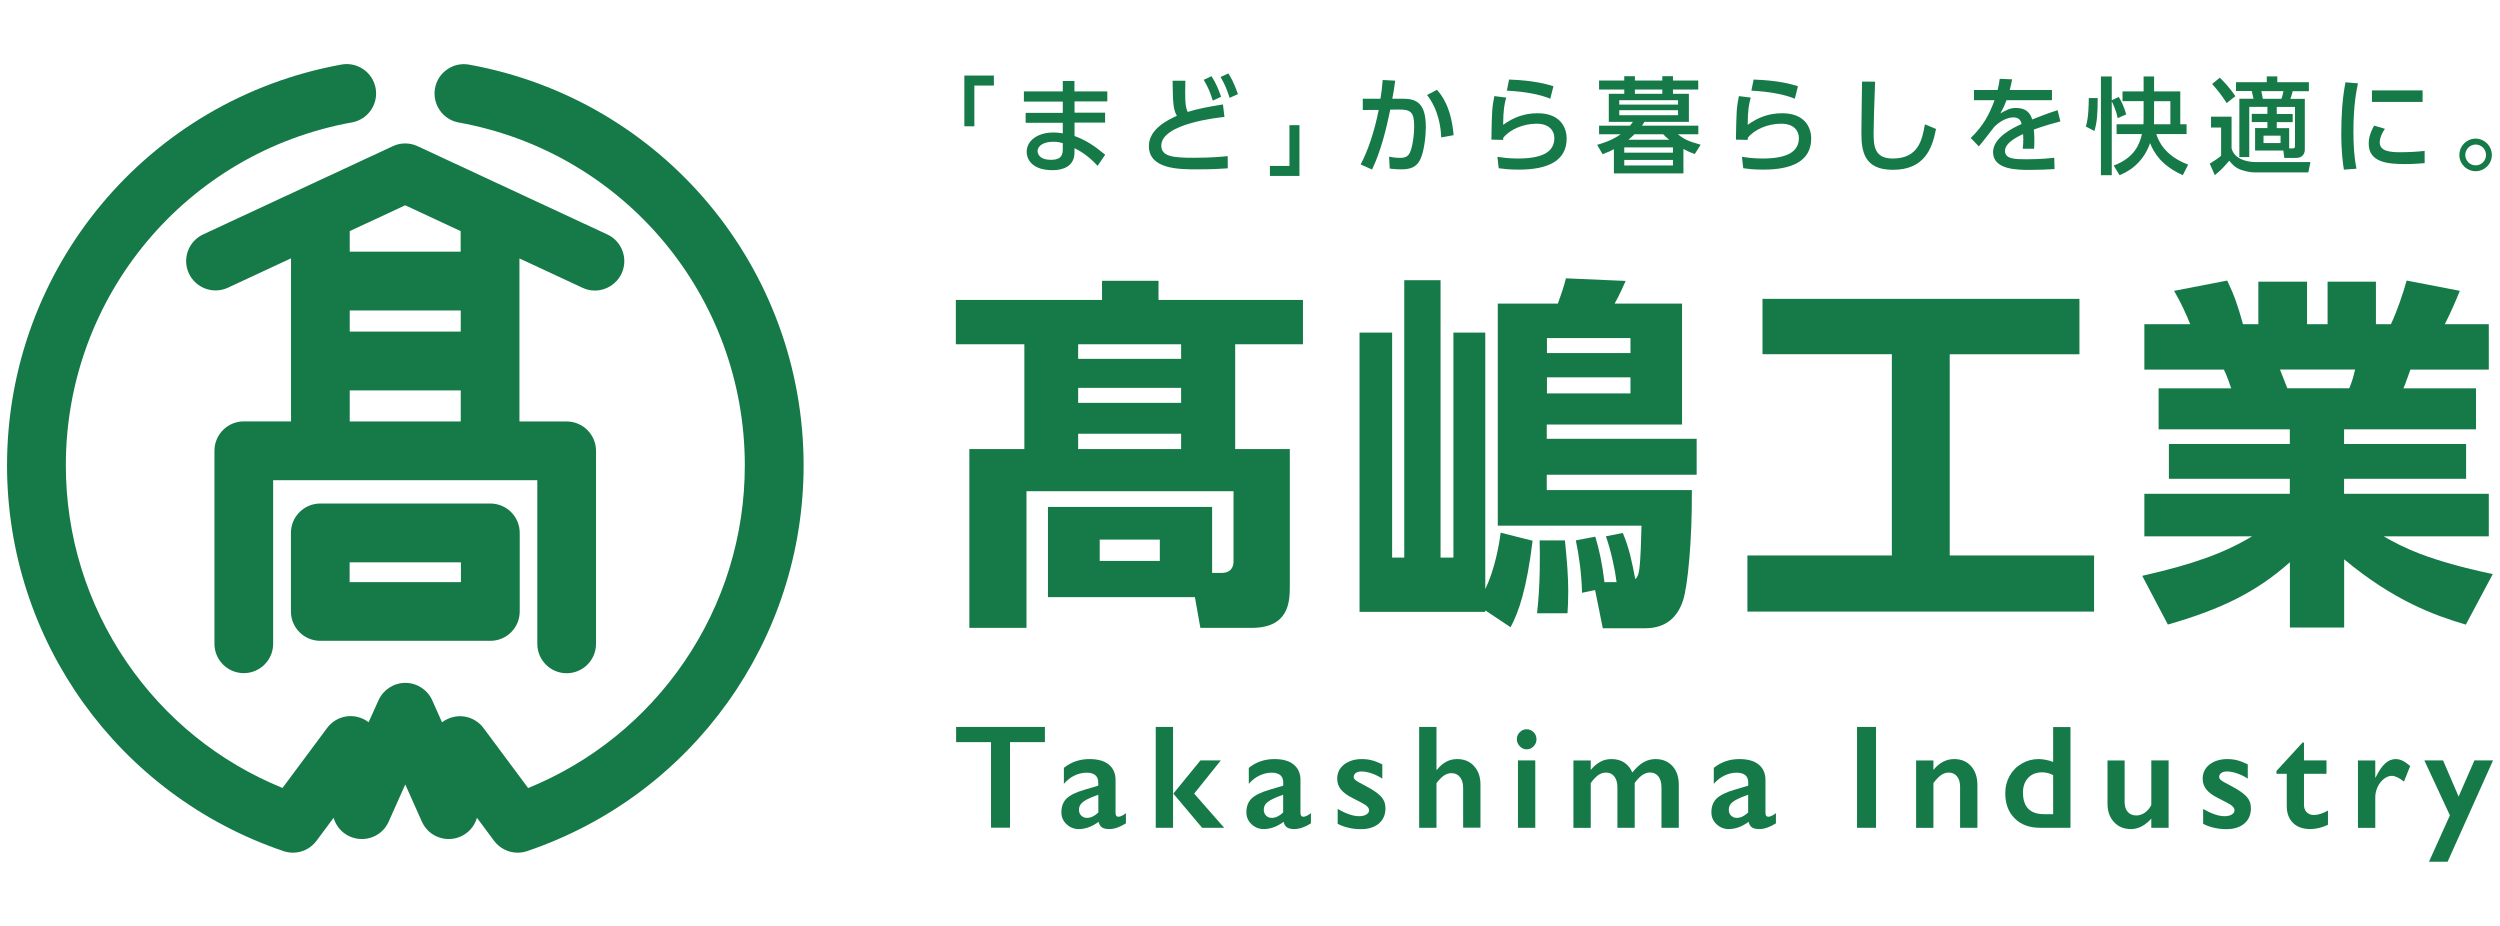 <?xml version="1.0" encoding="utf-8"?>
<!-- Generator: Adobe Illustrator 24.1.2, SVG Export Plug-In . SVG Version: 6.00 Build 0)  -->
<svg version="1.1" id="レイヤー_1" xmlns="http://www.w3.org/2000/svg" xmlns:xlink="http://www.w3.org/1999/xlink" x="0px"
	 y="0px" viewBox="0 0 270 100" style="enable-background:new 0 0 270 100;" xml:space="preserve">
<style type="text/css">
	.st0{fill:#157A47;}
</style>
<g>
	<g>
		<path class="st0" d="M104.15,8.16h3.19v1.08h-2.11v4.4h-1.08V8.16z"/>
		<path class="st0" d="M119.59,9.87v1.08h-3.54v1.22h3.3v1.07h-3.3v1.45c1.2,0.43,2.14,1.05,3.31,2.02l-0.82,1.2
			c-0.96-1.04-1.76-1.54-2.49-1.91l-0.01,0.54c-0.03,1.48-1.33,1.84-2.35,1.84c-2.31,0-2.81-1.25-2.81-1.98
			c0-1.21,1.18-2.09,2.89-2.09c0.46,0,0.79,0.06,1.01,0.09v-1.14h-4.01v-1.07h4.01v-1.22h-4.2V9.87h4.2V8.75h1.26v1.12H119.59z
			 M114.78,15.46c-0.21-0.06-0.52-0.15-1.05-0.15c-0.94,0-1.67,0.39-1.67,1.02c0,0.16,0.08,0.93,1.46,0.93
			c0.75,0,1.26-0.23,1.26-1.08V15.46z"/>
		<path class="st0" d="M132.24,12.63c-0.48,0.05-6.82,0.68-6.82,3.1c0,1.18,1.3,1.31,3.47,1.31c1.87,0,3.07-0.11,3.7-0.18l0.01,1.32
			c-0.68,0.05-1.65,0.11-3.29,0.11c-1.96,0-5.23,0-5.23-2.52c0-1.91,2.23-2.9,3.02-3.26c-0.41-0.72-0.42-1.45-0.46-3.79h1.38
			C128.01,9.09,128,9.41,128,9.98c0,1.24,0.06,1.66,0.27,2.11c0.99-0.31,2.08-0.54,3.81-0.81L132.24,12.63z M130.84,8.23
			c0.46,0.69,0.74,1.37,1.04,2.22l-0.9,0.42c-0.28-0.93-0.51-1.45-0.98-2.25L130.84,8.23z M132.66,7.93
			c0.21,0.32,0.59,0.94,1.04,2.23l-0.9,0.41c-0.3-0.93-0.52-1.47-0.98-2.25L132.66,7.93z"/>
		<path class="st0" d="M140.34,19h-3.19v-1.08h2.11v-4.4h1.08V19z"/>
		<path class="st0" d="M146.95,17.76c0.75-1.41,1.47-3.46,1.95-5.89l-1.72,0.01v-1.22h1.91c0.11-0.66,0.18-1.22,0.24-2.02l1.35,0.07
			c-0.11,0.87-0.17,1.23-0.31,1.95h1.14c1.54,0,2.48,0.54,2.48,3.07c0,0.94-0.17,2.52-0.56,3.4c-0.37,0.87-1.06,1.16-2.04,1.16
			c-0.64,0-1.13-0.06-1.3-0.08l-0.07-1.29c0.23,0.05,0.67,0.13,1.2,0.13c0.79,0,1-0.33,1.2-0.98c0.19-0.63,0.31-1.58,0.31-2.46
			c0-1.57-0.43-1.79-1.71-1.78l-0.87,0.01c-0.41,1.99-1.01,4.49-1.97,6.47L146.95,17.76z M155.65,14.84
			c-0.03-0.93-0.24-2.94-1.53-4.58l1.07-0.56c0.39,0.44,1.54,1.73,1.8,4.9L155.65,14.84z"/>
		<path class="st0" d="M162.67,10.54c-0.19,0.69-0.32,1.3-0.33,2.94c1.14-0.82,2.32-1.25,3.72-1.25c2.65,0,3.14,1.78,3.14,2.72
			c0,2.44-2.05,3.37-5.18,3.37c-1.06,0-1.72-0.09-2.16-0.15l-0.14-1.23c0.48,0.07,1.2,0.18,2.22,0.18c2.94,0,3.93-0.89,3.93-2.22
			c0-0.74-0.51-1.54-1.92-1.54c-1.42,0-2.85,0.6-3.59,1.51c-0.02,0.11-0.02,0.16-0.03,0.24l-1.26-0.03c0.05-3.06,0.07-3.47,0.32-4.7
			L162.67,10.54z M167.43,10.66c-1.15-0.47-2.69-0.76-4.69-0.87l0.24-1.2c2.71,0.1,4.03,0.49,4.79,0.72L167.43,10.66z"/>
		<path class="st0" d="M181.8,18.73h-7.5v-2.62c-0.34,0.19-0.57,0.3-1.22,0.54l-0.59-1.01c0.4-0.11,1.57-0.44,2.54-1.14h-2.33v-0.93
			h3.34c0.1-0.13,0.17-0.21,0.32-0.41h-2.61v-3.03h1.67V9.67h-2.72V8.7h2.72V8.23h1.15V8.7h2.96V8.23h1.15V8.7h2.73v0.97h-2.73v0.46
			h1.72v3.03h-4.8c-0.13,0.21-0.16,0.25-0.26,0.41h6.08v0.93h-2.22c0.59,0.47,1.07,0.75,2.47,1.13l-0.64,1.01
			c-0.51-0.18-0.8-0.32-1.22-0.55V18.73z M181.23,10.82h-6.35v0.48h6.35V10.82z M181.23,11.9h-6.35v0.54h6.35V11.9z M180.68,15.92
			h-5.26v0.57h5.26V15.92z M180.68,17.27h-5.26v0.6h5.26V17.27z M180.27,15.09c-0.3-0.23-0.47-0.41-0.64-0.59h-3.11
			c-0.27,0.27-0.42,0.4-0.65,0.59H180.27z M179.53,9.67h-2.96v0.46h2.96V9.67z"/>
		<path class="st0" d="M189.08,10.54c-0.19,0.69-0.32,1.3-0.33,2.94c1.14-0.82,2.32-1.25,3.72-1.25c2.65,0,3.14,1.78,3.14,2.72
			c0,2.44-2.05,3.37-5.18,3.37c-1.06,0-1.72-0.09-2.16-0.15l-0.14-1.23c0.48,0.07,1.2,0.18,2.22,0.18c2.94,0,3.93-0.89,3.93-2.22
			c0-0.74-0.51-1.54-1.92-1.54c-1.42,0-2.85,0.6-3.59,1.51c-0.02,0.11-0.02,0.16-0.03,0.24l-1.26-0.03c0.05-3.06,0.07-3.47,0.32-4.7
			L189.08,10.54z M193.84,10.66c-1.15-0.47-2.69-0.76-4.69-0.87l0.24-1.2c2.71,0.1,4.03,0.49,4.79,0.72L193.84,10.66z"/>
		<path class="st0" d="M202.51,8.82c-0.1,2.41-0.16,4.94-0.16,5.57c0,1.39,0.1,2.73,2.06,2.73c2.82,0,3.19-2.08,3.48-3.69l1.2,0.5
			c-0.41,2.12-1.25,4.41-4.66,4.41c-3.1,0-3.4-1.98-3.4-4c0-0.88,0.06-4.75,0.07-5.53L202.51,8.82z"/>
		<path class="st0" d="M221.61,9.72v1.1h-4.91c-0.23,0.63-0.39,0.94-0.66,1.43c0.67-0.39,1.08-0.59,1.66-0.59
			c0.94,0,1.51,0.36,1.78,1.24c0.52-0.21,1.83-0.72,2.74-1l0.3,1.21c-1.6,0.41-2.72,0.83-2.87,0.89c0.06,0.49,0.06,1.06,0.06,1.23
			c0,0.36-0.01,0.59-0.03,0.83h-1.22c0.08-0.74,0.06-1.32,0.03-1.58c-1.2,0.56-1.95,1.14-1.95,1.81c0,0.91,1.12,0.91,2.37,0.91
			c0.24,0,1.62,0,2.95-0.16l0.03,1.22c-0.79,0.05-1.74,0.09-2.63,0.09c-1.35,0-4.01,0-4.01-1.91c0-1.59,2.13-2.63,3.09-3.05
			c-0.11-0.38-0.27-0.71-0.9-0.71c-0.68,0-1.47,0.43-2.05,1.01c-0.05,0.05-1.38,1.81-1.68,2.12l-0.87-0.91
			c1.32-1.28,1.98-2.46,2.57-4.08h-2.22v-1.1h2.55c0.1-0.42,0.17-0.73,0.23-1.21l1.34,0.06c-0.08,0.43-0.14,0.66-0.26,1.15H221.61z"
			/>
		<path class="st0" d="M226.55,10.59c0,1.59-0.06,2.64-0.36,3.56l-0.92-0.49c0.1-0.33,0.3-0.92,0.32-3.07H226.55z M228.7,12.76
			c-0.09-0.67-0.52-1.61-0.63-1.81v7.97h-1.17V8.26h1.17v2.56l0.76-0.35c0.28,0.47,0.63,1.2,0.8,1.89L228.7,12.76z M232.88,14.48
			c0.24,0.73,0.88,2.33,3.44,3.3l-0.58,1.14c-2.34-1.07-3.1-2.4-3.53-3.46c-0.84,2.35-2.55,3.15-3.3,3.46l-0.63-1.04
			c2.28-0.85,2.81-2.36,3.05-3.4h-2.74v-1.06h2.9c0.01-0.11,0.02-0.38,0.02-1.05v-1.45h-2.28V9.87h2.28V8.26h1.13v1.61h2.83v3.55
			h0.68v1.06H232.88z M234.4,13.42v-2.49h-1.76v1.48c0,0.63,0,0.69-0.01,1.01H234.4z"/>
		<path class="st0" d="M238.79,12.6h2.22v3.43c0.39,1.47,2.4,1.47,2.54,1.47h5.98l-0.23,1.12h-5.75c-0.82,0-1.53-0.28-1.65-0.33
			c-0.57-0.23-0.92-0.66-1.14-0.93c-0.71,0.81-0.76,0.88-1.56,1.56l-0.55-1.25c0.09-0.06,0.88-0.52,1.23-0.85v-3.05h-1.09V12.6z
			 M239.74,8.39c0.33,0.32,1.09,1.1,1.68,2l-0.94,0.74c-0.55-0.87-1.09-1.53-1.57-2.06L239.74,8.39z M246.6,16.26h-3.05v-2.43h1.33
			v-0.65h-1.69v-0.88h1.69v-0.76h-1.96v5.42h-1.07v-6.3h1.53c-0.07-0.31-0.17-0.73-0.19-0.83h-1.7V8.88h3.32V8.25h1.14v0.63h3.41
			v0.97h-1.75c-0.11,0.46-0.18,0.64-0.25,0.83h1.56v5.45c0,0.85-0.71,0.93-0.93,0.93h-1.28L246.6,16.26z M244.22,9.84
			c0.07,0.3,0.08,0.35,0.16,0.83h2.02c0.1-0.27,0.16-0.56,0.21-0.83H244.22z M244.46,14.65v0.8h1.84v-0.8H244.46z M247.61,16.02
			c0.15,0,0.25-0.02,0.25-0.26v-4.21h-1.97v0.76h1.72v0.88h-1.72v0.65h1.34v2.19H247.61z"/>
		<path class="st0" d="M254.66,9c-0.17,0.82-0.49,2.36-0.49,5.19c0,1.35,0.06,2.71,0.33,4.03l-1.36,0.1
			c-0.1-0.67-0.28-1.79-0.28-3.93c0-1.84,0.1-3.69,0.45-5.5L254.66,9z M257.57,13.91c-0.34,0.48-0.56,1.02-0.56,1.47
			c0,0.96,1.13,1.06,2.22,1.06c0.89,0,1.84-0.05,2.63-0.14v1.32c-0.61,0.05-1.3,0.1-2.11,0.1c-1.87,0-3.93-0.18-3.93-2.2
			c0-0.39,0.07-1.06,0.59-1.95L257.57,13.91z M261.64,9.76v1.25h-5.47V9.76H261.64z"/>
		<path class="st0" d="M269.12,16.74c0,0.97-0.79,1.75-1.75,1.75c-0.97,0-1.76-0.79-1.76-1.75c0-0.98,0.8-1.77,1.76-1.77
			C268.33,14.98,269.12,15.76,269.12,16.74z M266.25,16.74c0,0.61,0.5,1.12,1.12,1.12c0.62,0,1.12-0.5,1.12-1.12
			c0-0.63-0.51-1.13-1.12-1.13C266.76,15.61,266.25,16.12,266.25,16.74z"/>
	</g>
	<g>
		<path class="st0" d="M112.85,78.51v1.64h-3.77v9.24h-2.05v-9.24h-3.77v-1.64H112.85z"/>
		<path class="st0" d="M117.67,81.98c0.91,0,1.61,0.2,2.09,0.6c0.48,0.4,0.72,0.95,0.72,1.66v3.56c0,0.28,0.11,0.41,0.33,0.41
			c0.09,0,0.22-0.04,0.38-0.12c0.16-0.08,0.3-0.17,0.41-0.28v1.11c-0.65,0.41-1.25,0.62-1.8,0.62c-0.33,0-0.59-0.06-0.77-0.17
			c-0.18-0.11-0.31-0.32-0.38-0.61c-0.72,0.52-1.43,0.78-2.15,0.78c-0.51,0-0.95-0.18-1.32-0.53c-0.37-0.35-0.55-0.78-0.55-1.27
			c0-0.63,0.18-1.12,0.55-1.49s1-0.68,1.92-0.95l1.51-0.45v-0.33c0-0.71-0.42-1.07-1.26-1.07c-0.43,0-0.86,0.1-1.29,0.3
			s-0.81,0.5-1.16,0.9v-1.72C115.68,82.3,116.6,81.98,117.67,81.98z M116.53,87.45c0,0.27,0.08,0.48,0.25,0.64
			c0.16,0.16,0.37,0.24,0.61,0.24c0.41,0,0.82-0.19,1.23-0.58v-1.92c-0.52,0.18-0.93,0.35-1.23,0.51c-0.3,0.16-0.51,0.32-0.65,0.49
			C116.6,87.01,116.53,87.21,116.53,87.45z"/>
		<path class="st0" d="M126.69,78.51V89.4h-1.87V78.51H126.69z M131.85,82.12l-2.88,3.59l3.24,3.69h-2.38l-3.11-3.69l2.93-3.59
			H131.85z"/>
		<path class="st0" d="M137.64,81.98c0.91,0,1.61,0.2,2.09,0.6c0.48,0.4,0.72,0.95,0.72,1.66v3.56c0,0.28,0.11,0.41,0.33,0.41
			c0.09,0,0.22-0.04,0.38-0.12s0.3-0.17,0.42-0.28v1.11c-0.65,0.41-1.25,0.62-1.8,0.62c-0.33,0-0.59-0.06-0.77-0.17
			c-0.18-0.11-0.31-0.32-0.38-0.61c-0.72,0.52-1.43,0.78-2.15,0.78c-0.51,0-0.95-0.18-1.32-0.53c-0.37-0.35-0.55-0.78-0.55-1.27
			c0-0.63,0.18-1.12,0.55-1.49c0.37-0.36,1-0.68,1.92-0.95l1.51-0.45v-0.33c0-0.71-0.42-1.07-1.26-1.07c-0.43,0-0.86,0.1-1.29,0.3
			c-0.43,0.2-0.81,0.5-1.17,0.9v-1.72C135.65,82.3,136.57,81.98,137.64,81.98z M136.49,87.45c0,0.27,0.08,0.48,0.25,0.64
			c0.17,0.16,0.37,0.24,0.61,0.24c0.41,0,0.82-0.19,1.23-0.58v-1.92c-0.52,0.18-0.93,0.35-1.23,0.51c-0.3,0.16-0.52,0.32-0.66,0.49
			C136.56,87.01,136.49,87.21,136.49,87.45z"/>
		<path class="st0" d="M147.09,81.98c0.39,0,0.76,0.05,1.1,0.14s0.71,0.24,1.1,0.43v1.54c-0.35-0.23-0.74-0.42-1.14-0.56
			c-0.41-0.14-0.77-0.21-1.09-0.21c-0.27,0-0.48,0.05-0.63,0.16s-0.23,0.25-0.23,0.44c0,0.11,0.06,0.22,0.19,0.33
			c0.13,0.11,0.47,0.31,1.04,0.6c0.81,0.42,1.38,0.81,1.71,1.16c0.33,0.36,0.49,0.78,0.49,1.28c0,0.7-0.24,1.25-0.72,1.66
			c-0.48,0.4-1.12,0.6-1.93,0.6c-0.51,0-0.98-0.06-1.42-0.17c-0.44-0.11-0.8-0.25-1.09-0.41v-1.6c0.91,0.52,1.68,0.78,2.31,0.78
			c0.32,0,0.58-0.06,0.78-0.18c0.2-0.12,0.3-0.27,0.3-0.46c0-0.11-0.04-0.22-0.11-0.31c-0.07-0.09-0.18-0.19-0.32-0.29
			c-0.14-0.1-0.59-0.33-1.33-0.71c-0.57-0.28-1-0.59-1.27-0.92c-0.27-0.33-0.41-0.72-0.41-1.17c0-0.64,0.25-1.16,0.74-1.54
			S146.29,81.98,147.09,81.98z"/>
		<path class="st0" d="M155.14,78.51v4.63h0.05c0.6-0.77,1.33-1.16,2.18-1.16c0.76,0,1.37,0.25,1.83,0.76
			c0.46,0.51,0.69,1.17,0.69,1.99v4.66h-1.87v-4.29c0-0.49-0.11-0.88-0.34-1.17c-0.23-0.29-0.53-0.43-0.92-0.43
			c-0.28,0-0.55,0.08-0.8,0.25c-0.25,0.17-0.52,0.44-0.82,0.83v4.82h-1.87V78.51H155.14z"/>
		<path class="st0" d="M164.88,78.76c0.29,0,0.54,0.11,0.75,0.32c0.21,0.21,0.31,0.47,0.31,0.76c0,0.29-0.1,0.54-0.31,0.76
			c-0.21,0.22-0.46,0.33-0.75,0.33c-0.29,0-0.53-0.11-0.74-0.33c-0.21-0.22-0.32-0.47-0.32-0.76c0-0.3,0.11-0.56,0.32-0.77
			C164.35,78.86,164.6,78.76,164.88,78.76z M165.81,82.12v7.28h-1.87v-7.28H165.81z"/>
		<path class="st0" d="M174.05,81.98c0.55,0,1.01,0.13,1.39,0.39s0.66,0.61,0.85,1.06c0.4-0.5,0.8-0.87,1.2-1.1
			c0.4-0.23,0.84-0.35,1.31-0.35c0.75,0,1.36,0.25,1.82,0.75c0.46,0.5,0.69,1.17,0.69,2.01v4.66h-1.87v-4.34
			c0-0.5-0.1-0.9-0.32-1.19s-0.52-0.44-0.92-0.44c-0.57,0-1.12,0.38-1.65,1.13v4.84h-1.87v-4.37c0-0.5-0.11-0.89-0.33-1.17
			c-0.22-0.28-0.52-0.42-0.9-0.42c-0.3,0-0.58,0.09-0.84,0.27c-0.25,0.18-0.53,0.47-0.81,0.86v4.84h-1.87v-7.28h1.87v1.02
			c0.34-0.4,0.68-0.69,1.04-0.88C173.18,82.08,173.59,81.98,174.05,81.98z"/>
		<path class="st0" d="M187.86,81.98c0.91,0,1.61,0.2,2.09,0.6c0.48,0.4,0.72,0.95,0.72,1.66v3.56c0,0.28,0.11,0.41,0.33,0.41
			c0.09,0,0.22-0.04,0.38-0.12s0.3-0.17,0.42-0.28v1.11c-0.65,0.41-1.25,0.62-1.8,0.62c-0.33,0-0.59-0.06-0.77-0.17
			c-0.18-0.11-0.31-0.32-0.38-0.61c-0.72,0.52-1.43,0.78-2.15,0.78c-0.51,0-0.95-0.18-1.32-0.53c-0.37-0.35-0.55-0.78-0.55-1.27
			c0-0.63,0.18-1.12,0.55-1.49c0.37-0.36,1-0.68,1.92-0.95l1.51-0.45v-0.33c0-0.71-0.42-1.07-1.26-1.07c-0.43,0-0.86,0.1-1.29,0.3
			c-0.43,0.2-0.81,0.5-1.17,0.9v-1.72C185.87,82.3,186.79,81.98,187.86,81.98z M186.71,87.45c0,0.27,0.08,0.48,0.25,0.64
			c0.17,0.16,0.37,0.24,0.61,0.24c0.41,0,0.82-0.19,1.23-0.58v-1.92c-0.52,0.18-0.93,0.35-1.23,0.51c-0.3,0.16-0.52,0.32-0.66,0.49
			C186.78,87.01,186.71,87.21,186.71,87.45z"/>
		<path class="st0" d="M202.61,78.51V89.4h-2.05V78.51H202.61z"/>
		<path class="st0" d="M211.06,81.98c0.76,0,1.37,0.26,1.82,0.77s0.68,1.19,0.68,2.02v4.63h-1.87v-4.43c0-0.47-0.11-0.85-0.33-1.12
			s-0.52-0.41-0.9-0.41c-0.29,0-0.56,0.09-0.81,0.26c-0.25,0.17-0.53,0.46-0.84,0.87v4.84h-1.87v-7.28h1.87v1.02
			c0.34-0.42,0.7-0.71,1.06-0.89C210.24,82.07,210.64,81.98,211.06,81.98z"/>
		<path class="st0" d="M221.74,82.29v-3.77h1.87V89.4h-3.29c-1.14,0-2.05-0.33-2.73-1.01c-0.68-0.67-1.02-1.58-1.02-2.74
			c0-0.69,0.16-1.31,0.48-1.87c0.32-0.56,0.75-1,1.31-1.32c0.56-0.32,1.16-0.48,1.8-0.48C220.65,81.98,221.18,82.08,221.74,82.29z
			 M220.76,87.93h0.98v-4.22c-0.39-0.2-0.79-0.3-1.2-0.3c-0.62,0-1.12,0.2-1.5,0.6c-0.37,0.4-0.56,0.92-0.56,1.57
			C218.48,87.15,219.24,87.93,220.76,87.93z"/>
		<path class="st0" d="M229.46,82.12v4.5c0,0.47,0.12,0.83,0.35,1.08c0.23,0.25,0.54,0.37,0.92,0.37c0.31,0,0.62-0.1,0.91-0.3
			s0.52-0.48,0.7-0.83v-4.82h1.87v7.28h-1.87v-0.99c-0.67,0.75-1.41,1.13-2.19,1.13c-0.76,0-1.38-0.25-1.84-0.76
			c-0.47-0.51-0.7-1.17-0.7-1.99v-4.66H229.46z"/>
		<path class="st0" d="M240.56,81.98c0.39,0,0.76,0.05,1.1,0.14s0.71,0.24,1.1,0.43v1.54c-0.35-0.23-0.74-0.42-1.14-0.56
			c-0.41-0.14-0.77-0.21-1.09-0.21c-0.27,0-0.48,0.05-0.63,0.16s-0.23,0.25-0.23,0.44c0,0.11,0.06,0.22,0.19,0.33
			c0.13,0.11,0.47,0.31,1.04,0.6c0.81,0.42,1.38,0.81,1.71,1.16c0.33,0.36,0.49,0.78,0.49,1.28c0,0.7-0.24,1.25-0.72,1.66
			c-0.48,0.4-1.12,0.6-1.93,0.6c-0.51,0-0.98-0.06-1.42-0.17c-0.44-0.11-0.8-0.25-1.09-0.41v-1.6c0.91,0.52,1.68,0.78,2.31,0.78
			c0.32,0,0.58-0.06,0.78-0.18c0.2-0.12,0.3-0.27,0.3-0.46c0-0.11-0.04-0.22-0.11-0.31c-0.07-0.09-0.18-0.19-0.32-0.29
			c-0.14-0.1-0.59-0.33-1.33-0.71c-0.57-0.28-1-0.59-1.27-0.92c-0.27-0.33-0.41-0.72-0.41-1.17c0-0.64,0.25-1.16,0.74-1.54
			S239.76,81.98,240.56,81.98z"/>
		<path class="st0" d="M248.68,80.19h0.15v1.93h2.43v1.45h-2.43v3.36c0,0.33,0.1,0.59,0.29,0.79c0.19,0.2,0.46,0.3,0.79,0.3
			c0.44,0,0.94-0.16,1.51-0.48v1.54c-0.67,0.31-1.31,0.46-1.9,0.46c-0.8,0-1.43-0.22-1.88-0.67s-0.67-1.05-0.67-1.82v-3.48h-1.11
			v-0.31L248.68,80.19z"/>
		<path class="st0" d="M258.73,81.98c0.25,0,0.49,0.06,0.73,0.17s0.52,0.31,0.84,0.58l-0.67,1.68c-0.54-0.42-0.98-0.62-1.31-0.62
			c-0.29,0-0.57,0.11-0.86,0.33c-0.28,0.22-0.51,0.51-0.68,0.88c-0.17,0.36-0.25,0.73-0.25,1.09v3.32h-1.87v-7.28h1.87v1.85h0.03
			c0.34-0.7,0.68-1.21,1.03-1.52C257.94,82.14,258.32,81.98,258.73,81.98z"/>
		<path class="st0" d="M263.85,82.12l1.68,3.91l1.71-3.91h2.01l-4.91,10.95h-2.01l2.26-5.01l-2.76-5.94H263.85z"/>
	</g>
	<g>
		<path class="st0" d="M50.66,6.98L50.66,6.98c-0.83-0.15-1.68,0.03-2.37,0.52c-0.7,0.48-1.16,1.21-1.31,2.04
			c-0.31,1.72,0.84,3.38,2.56,3.69c17.91,3.23,30.9,18.8,30.9,37.03c0,7.61-2.26,14.95-6.55,21.23c-4.18,6.12-10,10.82-16.85,13.62
			l-4.82-6.48c-0.76-1.02-2.05-1.49-3.28-1.19c-0.44,0.11-0.85,0.3-1.2,0.57l-1.06-2.38c-0.51-1.14-1.65-1.88-2.9-1.88
			s-2.39,0.74-2.9,1.88L39.81,78c-0.35-0.27-0.76-0.47-1.2-0.57c-1.23-0.3-2.52,0.17-3.28,1.19l-4.82,6.48
			c-6.85-2.79-12.67-7.49-16.85-13.62c-4.28-6.28-6.55-13.62-6.55-21.23c0-18.23,13-33.8,30.9-37.03c1.72-0.31,2.87-1.96,2.56-3.69
			c-0.15-0.83-0.62-1.56-1.31-2.04c-0.7-0.48-1.54-0.67-2.37-0.52C15.95,10.76,0.76,28.96,0.76,50.26c0,18.87,12,35.61,29.86,41.66
			c0.34,0.11,0.68,0.17,1.02,0.17c0.98,0,1.93-0.46,2.54-1.28l1.85-2.49c0.35,1.22,1.38,2.11,2.66,2.27
			c1.4,0.17,2.72-0.57,3.29-1.86l1.79-4.01l1.79,4.01c0.57,1.28,1.89,2.03,3.29,1.86c1.28-0.16,2.31-1.05,2.66-2.27l1.85,2.49
			c0.6,0.8,1.55,1.28,2.55,1.28c0.35,0,0.69-0.06,1.02-0.17c17.86-6.05,29.86-22.79,29.86-41.66C86.78,28.96,71.59,10.76,50.66,6.98
			z"/>
		<path class="st0" d="M20.4,29.53L20.4,29.53c0.74,1.59,2.63,2.28,4.22,1.54l6.81-3.17v17.61h-5.1c-1.75,0-3.17,1.42-3.17,3.17
			v20.85c0,1.75,1.42,3.17,3.17,3.17c1.75,0,3.17-1.42,3.17-3.17V51.86h28.53v17.68c0,1.75,1.42,3.17,3.17,3.17s3.17-1.42,3.17-3.17
			V48.69c0-1.75-1.42-3.17-3.17-3.17h-5.1V27.91l6.81,3.17c0.42,0.2,0.87,0.3,1.34,0.3c1.23,0,2.36-0.72,2.88-1.84
			c0.74-1.59,0.05-3.48-1.54-4.22l-20.49-9.53c-0.85-0.4-1.83-0.4-2.68,0l-20.49,9.53C20.35,26.06,19.66,27.95,20.4,29.53z
			 M37.77,27.18v-2.22l5.99-2.79l5.99,2.79v2.22H37.77z M37.77,35.81v-2.28h11.99v2.28H37.77z M37.77,45.52v-3.36h11.99v3.36H37.77z
			"/>
		<path class="st0" d="M34.59,54.38c-1.75,0-3.17,1.42-3.17,3.17v8.49c0,1.75,1.42,3.17,3.17,3.17h18.37c1.75,0,3.17-1.42,3.17-3.17
			v-8.49c0-1.75-1.42-3.17-3.17-3.17H34.59z M49.78,60.73v2.14H37.76v-2.14H49.78z"/>
	</g>
	<g>
		<path class="st0" d="M130.88,61.88h1.03c0.95,0,1.31-0.55,1.31-1.23v-7.6h-22.36v14.76h-6.17V48.5h5.94V37.18h-7.4v-4.79h15.79
			v-2.06h6.1v2.06h15.6v4.79h-7.32V48.5h5.9v14.84c0,1.7-0.12,4.47-4.12,4.47h-5.54l-0.59-3.32h-15.87v-9.74h17.73V61.88z
			 M116.44,37.18v1.58h11.12v-1.58H116.44z M116.44,41.89v1.62h11.12v-1.62H116.44z M116.44,46.84v1.66h11.12v-1.66H116.44z
			 M118.77,58.28v2.3h6.49v-2.3H118.77z"/>
		<path class="st0" d="M165.52,58.4c-0.63,5.19-1.5,7.72-2.38,9.34l-2.73-1.82v0.16h-13.58V35.92h3.52v24.3h1.31V30.26h3.92v29.96
			h1.39v-24.3h3.44v27.71c1.03-2.14,1.5-4.79,1.66-6.1L165.52,58.4z M170.86,64.02c-0.04-1.9-0.32-4.04-0.67-5.66l2.1-0.4
			c0.4,1.31,0.75,2.85,0.99,4.91h1.31c-0.16-1.31-0.59-3.36-1.15-4.95l1.82-0.36c0.71,1.66,0.99,3.13,1.35,4.99
			c0.28-0.24,0.36-0.59,0.43-1.03c0.16-1.19,0.2-3.25,0.24-4.75h-15.52V32.79h6.49c0.4-1.11,0.63-1.78,0.87-2.73l6.45,0.28
			c-0.2,0.44-0.63,1.46-1.19,2.45h7.28v13.06h-14.61v1.54h16.19v3.88h-16.19v1.66h15.67c0.04,5.34-0.44,10.37-0.95,11.91
			c-0.59,1.82-1.86,3.01-4.08,3.01h-4.59l-0.83-4.12L170.86,64.02z M166,66.24c0.36-3.05,0.32-6.41,0.28-7.88h2.73
			c0.24,2.3,0.36,4,0.36,5.46c0,1.11-0.04,1.78-0.08,2.41H166z M176.09,36.51h-9.02v1.62h9.02V36.51z M176.09,40.75h-9.02v1.74h9.02
			V40.75z"/>
		<path class="st0" d="M190.34,32.28h34.24v5.98h-14.01v21.73h15.59v6.06h-37.44v-6.06h15.6V38.25h-13.97V32.28z"/>
		<path class="st0" d="M266.31,67.46c-3.36-0.99-7.76-2.57-13.14-7.05v7.36h-5.86v-7.05c-3.56,3.17-7.36,5.07-13.18,6.73l-2.77-5.26
			c5.58-1.27,8.83-2.45,11.87-4.27h-11.64v-4.59h15.71v-1.62h-13.06v-3.76h13.06v-1.58h-14.17v-4.43h7.84
			c-0.08-0.28-0.55-1.58-0.79-2.02h-8.59v-4.91h4.95c-0.47-1.19-1.07-2.45-1.74-3.6l5.74-1.11c0.79,1.66,1.15,2.73,1.7,4.71h1.66
			v-4.59h5.26v4.59h2.22v-4.59h5.22v4.59h1.62c0.67-1.42,1.31-3.32,1.7-4.71l5.74,1.11c-0.43,1.07-0.99,2.38-1.62,3.6h4.75v4.91
			h-8.47c-0.24,0.63-0.51,1.5-0.75,2.02h7.84v4.43h-14.25v1.58h13.18v3.76h-13.18v1.62h15.63v4.59h-11.36
			c2.06,1.19,4.83,2.61,11.79,4.08L266.31,67.46z M253.72,41.93c0.32-0.75,0.44-1.23,0.63-2.02h-8.11c0.12,0.32,0.75,1.94,0.79,2.02
			H253.72z"/>
	</g>
</g>
</svg>
